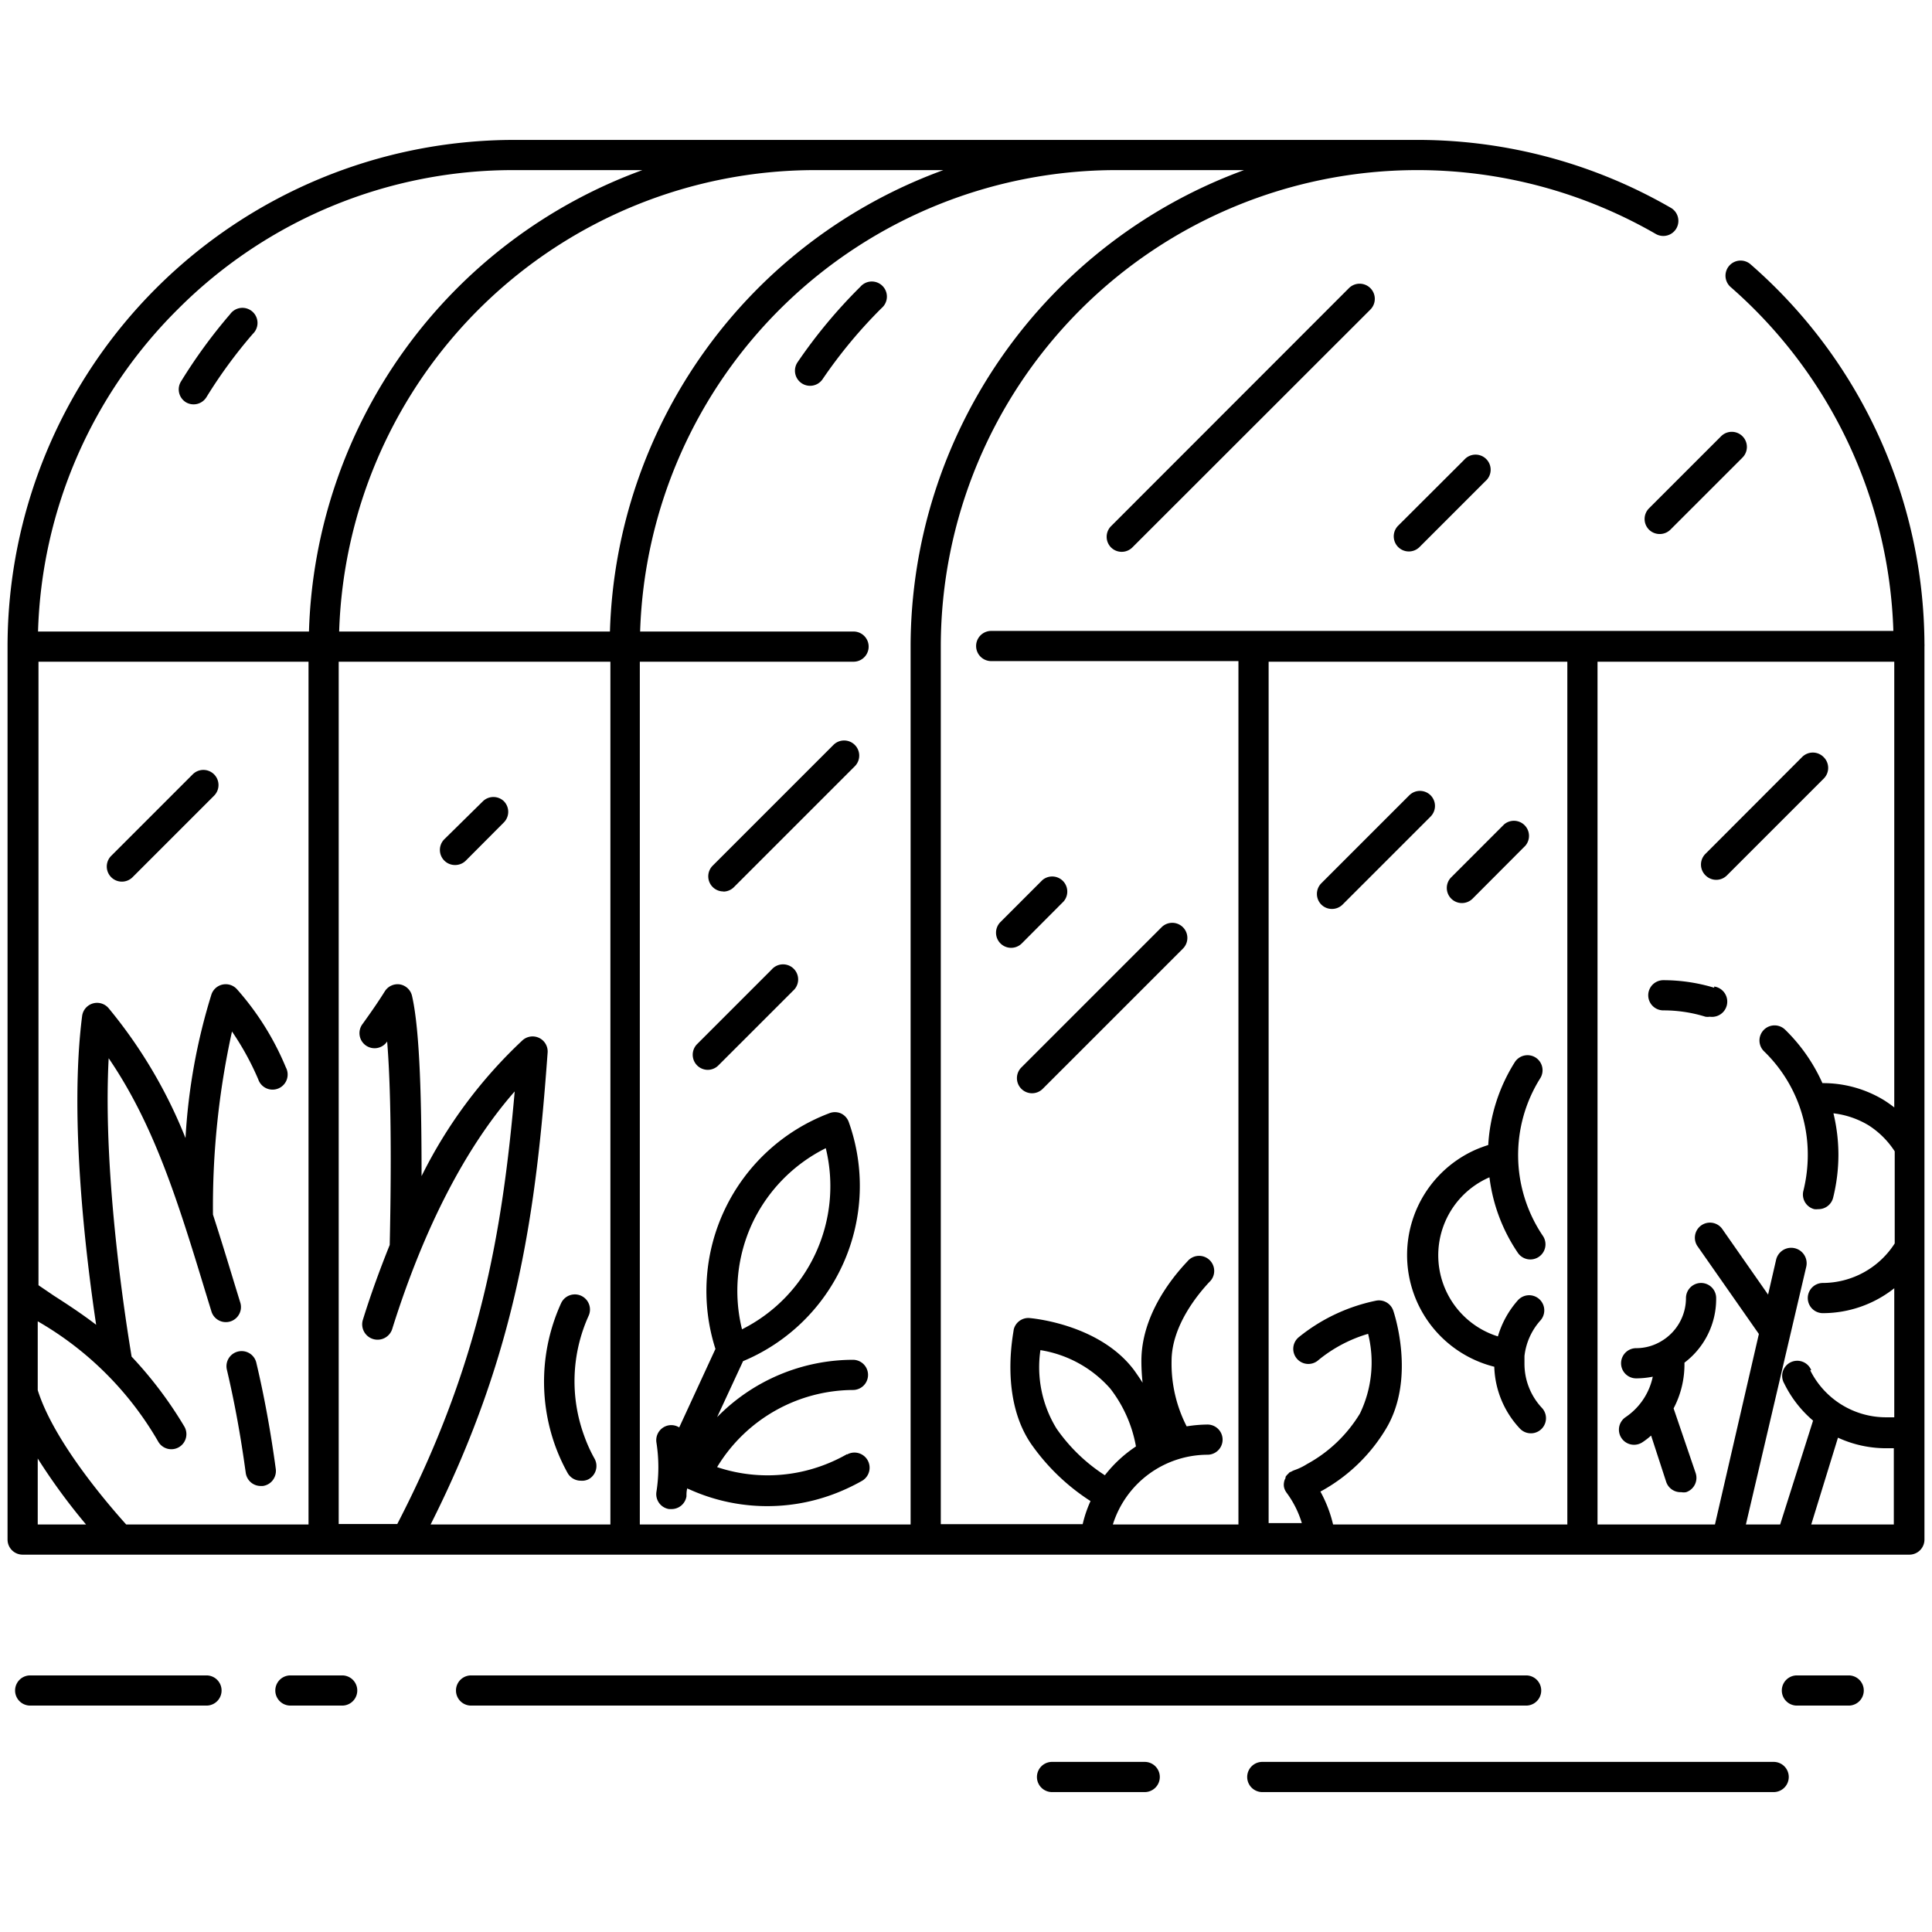 <svg xmlns="http://www.w3.org/2000/svg" id="Layer_1" data-name="Layer 1" viewBox="0 0 128 128" width="512" height="512"><path d="M116,17.53A1,1,0,1,0,114.64,19a31.56,31.56,0,0,1,10.8,22.8H65.67a1,1,0,0,0,0,2H82.05V101H73.73A6.59,6.59,0,0,1,80,96.38a1,1,0,1,0,0-2,9,9,0,0,0-1.38.12,9.09,9.09,0,0,1-1-4.33c0-2.33,1.75-4.43,2.5-5.23a1,1,0,1,0-1.45-1.37c-1.14,1.2-3.05,3.66-3.05,6.6a13.45,13.45,0,0,0,.08,1.44c-.17-.27-.35-.53-.54-.8-2.29-3.1-6.84-3.48-7-3.49a1,1,0,0,0-1,.77c0,.19-1,4.65,1.28,7.75a14.07,14.07,0,0,0,3.81,3.61,8.11,8.11,0,0,0-.52,1.53H62.33V42.78A31.58,31.58,0,0,1,93.9,11.27H94A31.65,31.65,0,0,1,109.7,15.5a1,1,0,0,0,1.36-.36,1,1,0,0,0-.36-1.37A33.57,33.57,0,0,0,94,9.27H34.07A33.58,33.58,0,0,0,.5,42.78s0,0,0,0,0,0,0,0V102a1,1,0,0,0,1,1h125a1,1,0,0,0,1-1V42.84a1.29,1.29,0,0,0,0-.19A33.56,33.56,0,0,0,116,17.53ZM70,94.65a7.77,7.77,0,0,1-1.07-5.2A7.8,7.8,0,0,1,73.56,92a8.77,8.77,0,0,1,1.7,3.83,8.69,8.69,0,0,0-2.06,1.91A11.42,11.42,0,0,1,70,94.65Zm50-3.87a1,1,0,1,0-1.79.88,7.62,7.62,0,0,0,1.91,2.46L117.94,101h-2.27l4-17.08a1,1,0,0,0-2-.45l-.53,2.3-3.06-4.38a1,1,0,0,0-1.64,1.14l4.09,5.85L113.62,101h-7.78V43.84H125.5V73.37a8.29,8.29,0,0,0-.68-.48,7.75,7.75,0,0,0-4.08-1.13,11.48,11.48,0,0,0-2.47-3.54,1,1,0,1,0-1.4,1.43,9.51,9.51,0,0,1,2.9,6.87,9.92,9.92,0,0,1-.29,2.37,1,1,0,0,0,.72,1.22,1.07,1.07,0,0,0,.25,0,1,1,0,0,0,1-.76,11.91,11.91,0,0,0,.35-2.86,11.79,11.79,0,0,0-.33-2.73,5.82,5.82,0,0,1,2.32.79,5.74,5.74,0,0,1,1.74,1.73v6.1A5.68,5.68,0,0,1,120.77,85a1,1,0,0,0,0,2,7.64,7.64,0,0,0,4.73-1.65V93.9c-.17,0-.34,0-.51,0A5.61,5.61,0,0,1,119.93,90.78ZM84.05,43.84h19.79V101H88.32a8.63,8.63,0,0,0-.84-2.18l.13-.07a11.39,11.39,0,0,0,4.21-4.08c2-3.32.55-7.65.49-7.83a1,1,0,0,0-1.13-.67,11.93,11.93,0,0,0-5.13,2.42,1,1,0,1,0,1.31,1.51,9.35,9.35,0,0,1,3.28-1.73,7.8,7.8,0,0,1-.54,5.28A9.29,9.29,0,0,1,86.59,97a4,4,0,0,1-.8.39h0a1.28,1.28,0,0,0-.24.11.75.75,0,0,0-.13.06h0s0,0-.07.08a.91.91,0,0,0-.18.21s0,0,0,.08a.73.73,0,0,0-.1.28v0a.87.87,0,0,0,0,.32,1,1,0,0,0,.18.38h0a6.55,6.55,0,0,1,1,2h-2.2ZM74,11.27h8.42A33.65,33.65,0,0,0,60.33,42.78V101H42.39V43.84H56.55a1,1,0,0,0,0-2H42.41A31.57,31.57,0,0,1,74,11.27ZM35.73,68.77a1,1,0,0,0-1.11.15,31.39,31.39,0,0,0-6.69,9c0-4.76-.1-9.61-.63-11.93a1,1,0,0,0-.8-.77,1,1,0,0,0-1,.45c-.47.75-.9,1.36-1.32,1.95l-.15.21A1,1,0,1,0,25.65,69l0,0c.24,2.93.3,7.56.17,13.48-.63,1.57-1.24,3.22-1.79,5A1,1,0,1,0,26,88c2.09-6.65,4.86-12,8.1-15.69-.81,9.24-2.26,18-7.78,28.66H22.44V43.84h18V101H28.53c5.83-11.57,7-21,7.75-31.24A1,1,0,0,0,35.73,68.77ZM8.36,101C7.3,99.82,3.58,95.56,2.5,92.1V87.54a21.72,21.72,0,0,1,8,8,1,1,0,0,0,1.37.33,1,1,0,0,0,.33-1.38,26.58,26.58,0,0,0-3.48-4.61C8.42,88.07,6.78,78,7.2,70.11c3,4.4,4.56,9.39,6.41,15.48L14,86.86a1,1,0,1,0,1.91-.59L15.52,85c-.48-1.58-.94-3.08-1.41-4.53a53.9,53.9,0,0,1,1.26-12.13,18.35,18.35,0,0,1,1.74,3.17,1,1,0,1,0,1.83-.79,18.45,18.45,0,0,0-3.24-5.18,1,1,0,0,0-1.69.34,39.49,39.49,0,0,0-1.72,9.52,32.09,32.09,0,0,0-5.09-8.6,1,1,0,0,0-1.76.52c-.86,6.75.25,15.91.93,20.45-.94-.72-1.87-1.33-2.82-1.94l-1-.68V43.84H20.44V101ZM54.07,11.27H62.5A33.6,33.6,0,0,0,40.41,41.84H22.47A31.56,31.56,0,0,1,54,11.27ZM11.79,20.48a31.36,31.36,0,0,1,22.28-9.21h8.49A33.6,33.6,0,0,0,20.47,41.84H2.52A31.36,31.36,0,0,1,11.79,20.48ZM2.5,96.63A40.15,40.15,0,0,0,5.7,101H2.5ZM120,101l1.77-5.75a7.62,7.62,0,0,0,3.19.7c.17,0,.34,0,.51,0V101Z"></path><path d="M12.3,26.64a1,1,0,0,0,.52.15,1,1,0,0,0,.86-.48,32.16,32.16,0,0,1,3.07-4.19,1,1,0,1,0-1.5-1.31A34.7,34.7,0,0,0,12,25.26,1,1,0,0,0,12.3,26.64Z"></path><path d="M57,19a33.84,33.84,0,0,0-4.16,5,1,1,0,0,0,.27,1.39,1,1,0,0,0,.56.17,1,1,0,0,0,.83-.44,32.06,32.06,0,0,1,3.91-4.71A1,1,0,1,0,57,19Z"></path><path d="M99,90.55a6.25,6.25,0,0,0,1.7,4.1,1,1,0,1,0,1.45-1.38A4.27,4.27,0,0,1,101,90.33c0-.17,0-.33,0-.49a4.25,4.25,0,0,1,1.06-2.36,1,1,0,0,0-1.5-1.33,6.25,6.25,0,0,0-1.32,2.39A5.63,5.63,0,0,1,98.68,78h0a11.37,11.37,0,0,0,1.88,5,1,1,0,0,0,1.39.27,1,1,0,0,0,.27-1.39,9.56,9.56,0,0,1-.17-10.45,1,1,0,0,0-.32-1.37,1,1,0,0,0-1.37.31,11.52,11.52,0,0,0-1.76,5.49c-.25.08-.5.17-.74.27A7.63,7.63,0,0,0,99,90.55Z"></path><path d="M111.7,86a3.32,3.32,0,0,1-1.64,2.86h0a3.23,3.23,0,0,1-1.66.46,1,1,0,0,0,0,2,5.78,5.78,0,0,0,1.1-.11,4.29,4.29,0,0,1-1.8,2.68,1,1,0,0,0-.27,1.39,1,1,0,0,0,.83.44,1,1,0,0,0,.56-.17,4.81,4.81,0,0,0,.57-.44l1,3.07a1,1,0,0,0,1,.68.86.86,0,0,0,.32,0,1,1,0,0,0,.63-1.27l-1.46-4.28a6.26,6.26,0,0,0,.72-2.93v-.1A5.29,5.29,0,0,0,113.7,86a1,1,0,0,0-2,0Z"></path><path d="M113.57,65.44a11.65,11.65,0,0,0-3.37-.5,1,1,0,1,0,0,2,9.39,9.39,0,0,1,2.79.42.92.92,0,0,0,.29,0,1,1,0,0,0,.29-2Z"></path><path d="M69.06,58.31l-2.78,2.78a1,1,0,0,0,0,1.41,1,1,0,0,0,1.42,0l2.77-2.78a1,1,0,0,0-1.41-1.41Z"></path><path d="M47.93,59.07a1,1,0,0,0,.7-.3l8-8a1,1,0,0,0,0-1.42,1,1,0,0,0-1.41,0l-8,8a1,1,0,0,0,.71,1.71Z"></path><path d="M12.77,51.3l-5.4,5.4a1,1,0,0,0,1.41,1.42l5.4-5.4a1,1,0,0,0,0-1.42A1,1,0,0,0,12.77,51.3Z"></path><path d="M120.81,50.15a1,1,0,0,0-1.41,0L113,56.56A1,1,0,0,0,113,58a1,1,0,0,0,1.41,0l6.41-6.41A1,1,0,0,0,120.81,50.15Z"></path><path d="M46.9,70.88a1,1,0,0,0,.7-.3l4.93-4.93a1,1,0,1,0-1.41-1.41l-4.93,4.93a1,1,0,0,0,.71,1.71Z"></path><path d="M96.85,59.83a1,1,0,0,0,.71-.29l3.5-3.51a1,1,0,0,0-1.41-1.41l-3.5,3.5a1,1,0,0,0,0,1.42A1,1,0,0,0,96.85,59.83Z"></path><path d="M88.24,60.22a1,1,0,0,0,.71-.29l5.83-5.83a1,1,0,0,0,0-1.41,1,1,0,0,0-1.41,0l-5.83,5.83a1,1,0,0,0,0,1.41A1,1,0,0,0,88.24,60.22Z"></path><path d="M89.37,19.09,73.61,34.86a1,1,0,0,0,0,1.41,1,1,0,0,0,.71.29,1,1,0,0,0,.7-.29L90.79,20.51a1,1,0,1,0-1.42-1.42Z"></path><path d="M97,30.47l-4.37,4.36a1,1,0,1,0,1.42,1.41l4.36-4.36A1,1,0,1,0,97,30.47Z"></path><path d="M109.25,35.09a1,1,0,0,0,.71.29,1,1,0,0,0,.71-.29l4.77-4.77a1,1,0,0,0,0-1.42,1,1,0,0,0-1.41,0l-4.78,4.78A1,1,0,0,0,109.25,35.09Z"></path><path d="M32,53.08,29.44,55.6a1,1,0,0,0,0,1.42,1,1,0,0,0,.71.29,1,1,0,0,0,.71-.29l2.52-2.53a1,1,0,0,0,0-1.41A1,1,0,0,0,32,53.08Z"></path><path d="M67.67,72.14a1,1,0,0,0,1.41,0l9.29-9.29a1,1,0,0,0,0-1.42,1,1,0,0,0-1.41,0l-9.29,9.29A1,1,0,0,0,67.67,72.14Z"></path><path d="M15.78,89.54a1,1,0,0,0-.75,1.2c.51,2.16.93,4.46,1.25,6.84a1,1,0,0,0,1,.87h.13a1,1,0,0,0,.86-1.13c-.33-2.44-.76-4.81-1.28-7A1,1,0,0,0,15.78,89.54Z"></path><path d="M36.8,95.83a12.55,12.55,0,0,0,.8,1.75,1,1,0,0,0,.88.52A.94.94,0,0,0,39,98a1,1,0,0,0,.39-1.36,9.75,9.75,0,0,1-.67-1.47,10.52,10.52,0,0,1,.28-8,1,1,0,0,0-1.83-.82A12.54,12.54,0,0,0,36.8,95.83Z"></path><path d="M56.12,96.34a10.7,10.7,0,0,1-1.61.75,10.54,10.54,0,0,1-7,.11,10.59,10.59,0,0,1,9-5.11,1,1,0,0,0,0-2h0a12.63,12.63,0,0,0-9,3.8l1.72-3.71a12.58,12.58,0,0,0,7-15.85,1,1,0,0,0-.53-.57,1,1,0,0,0-.77,0,12.59,12.59,0,0,0-7.53,15.61l-2.4,5.2a1,1,0,0,0-.68-.14,1,1,0,0,0-.83,1.14,10.55,10.55,0,0,1,0,3.27,1,1,0,0,0,.84,1.14h.15a1,1,0,0,0,1-.84c0-.18,0-.37.06-.55,0,0,0,.05.08.06A12.53,12.53,0,0,0,55.2,99a13.26,13.26,0,0,0,1.91-.89,1,1,0,0,0-1-1.74ZM49.83,81.07a10.61,10.61,0,0,1,4.88-5,10.61,10.61,0,0,1-5.55,12A10.63,10.63,0,0,1,49.83,81.07Z"></path><path d="M101.11,111H31.21a1,1,0,1,0,0,2h69.9a1,1,0,0,0,0-2Z"></path><path d="M22.67,113a1,1,0,0,0,0-2H19.24a1,1,0,1,0,0,2Z"></path><path d="M119.05,113h3.43a1,1,0,0,0,0-2h-3.43a1,1,0,0,0,0,2Z"></path><path d="M13.68,111H2a1,1,0,1,0,0,2H13.68a1,1,0,0,0,0-2Z"></path><path d="M83.63,116.73a1,1,0,0,0,0,2h33.88a1,1,0,0,0,0-2Z"></path><path d="M69.7,116.73a1,1,0,0,0,0,2h6.14a1,1,0,0,0,0-2Z"></path></svg>